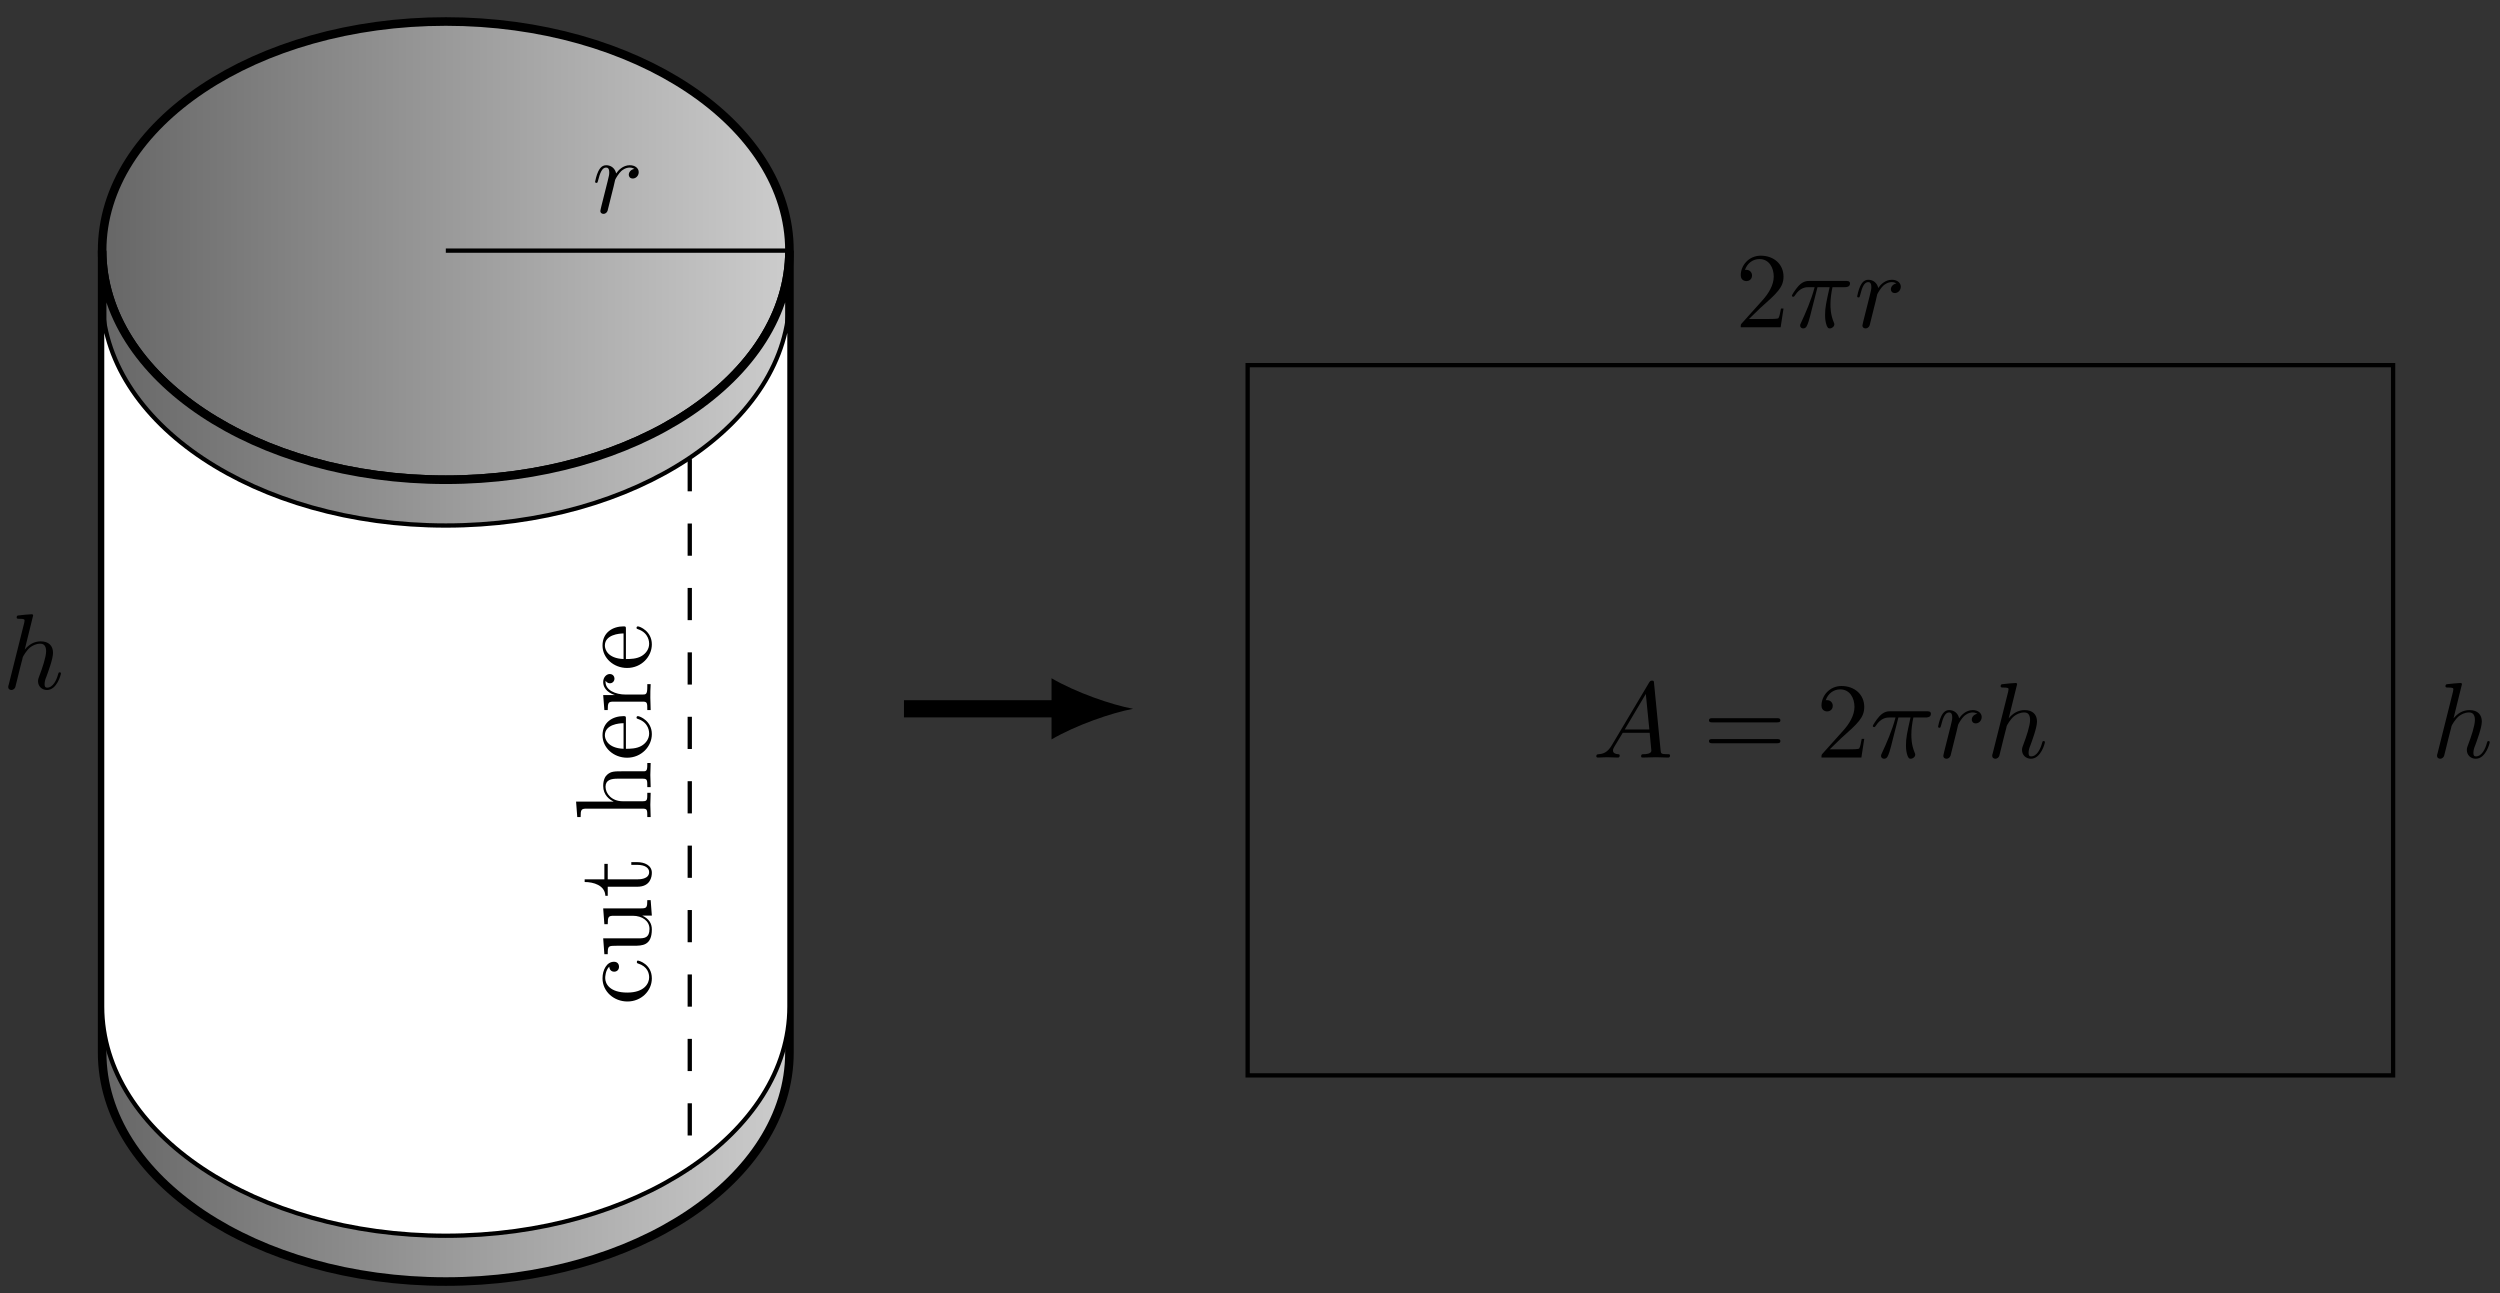 <?xml version="1.0" encoding="UTF-8"?>
<svg xmlns="http://www.w3.org/2000/svg" xmlns:xlink="http://www.w3.org/1999/xlink" width="232pt" height="120pt" viewBox="0 0 232 120" version="1.1">
<rect x="0" y="0" width="232" height="120" fill="#333333" stroke="none"/>
<defs>
<g>
<symbol overflow="visible" id="glyph0-0">
<path style="stroke:none;" d=""/>
</symbol>
<symbol overflow="visible" id="glyph0-1">
<path style="stroke:none;" d="M 2.859 -6.812 C 2.859 -6.812 2.859 -6.922 2.734 -6.922 C 2.5 -6.922 1.781 -6.844 1.516 -6.812 C 1.438 -6.812 1.328 -6.797 1.328 -6.625 C 1.328 -6.5 1.422 -6.5 1.562 -6.5 C 2.047 -6.5 2.062 -6.438 2.062 -6.328 L 2.031 -6.125 L 0.594 -0.391 C 0.547 -0.25 0.547 -0.234 0.547 -0.172 C 0.547 0.062 0.75 0.109 0.844 0.109 C 1 0.109 1.156 -0.016 1.203 -0.156 L 1.391 -0.906 L 1.609 -1.797 C 1.672 -2.031 1.734 -2.25 1.781 -2.469 C 1.797 -2.531 1.891 -2.859 1.891 -2.922 C 1.922 -3.016 2.234 -3.562 2.578 -3.844 C 2.797 -4 3.094 -4.188 3.531 -4.188 C 3.953 -4.188 4.062 -3.844 4.062 -3.484 C 4.062 -2.953 3.688 -1.859 3.453 -1.25 C 3.375 -1.031 3.312 -0.906 3.312 -0.703 C 3.312 -0.234 3.672 0.109 4.141 0.109 C 5.078 0.109 5.438 -1.344 5.438 -1.422 C 5.438 -1.531 5.359 -1.531 5.328 -1.531 C 5.219 -1.531 5.219 -1.5 5.172 -1.344 C 5.031 -0.812 4.703 -0.109 4.156 -0.109 C 3.984 -0.109 3.922 -0.203 3.922 -0.438 C 3.922 -0.688 4 -0.922 4.094 -1.141 C 4.25 -1.578 4.703 -2.766 4.703 -3.344 C 4.703 -3.984 4.312 -4.406 3.562 -4.406 C 2.938 -4.406 2.453 -4.094 2.078 -3.641 Z M 2.859 -6.812 "/>
</symbol>
<symbol overflow="visible" id="glyph0-2">
<path style="stroke:none;" d="M 0.875 -0.594 C 0.844 -0.438 0.781 -0.203 0.781 -0.156 C 0.781 0.016 0.922 0.109 1.078 0.109 C 1.203 0.109 1.375 0.031 1.453 -0.172 C 1.469 -0.203 1.797 -1.562 1.844 -1.75 C 1.922 -2.078 2.109 -2.766 2.156 -3.047 C 2.203 -3.172 2.484 -3.641 2.719 -3.859 C 2.797 -3.922 3.094 -4.188 3.516 -4.188 C 3.781 -4.188 3.922 -4.062 3.938 -4.062 C 3.641 -4.016 3.422 -3.781 3.422 -3.516 C 3.422 -3.359 3.531 -3.172 3.797 -3.172 C 4.062 -3.172 4.344 -3.406 4.344 -3.766 C 4.344 -4.109 4.031 -4.406 3.516 -4.406 C 2.875 -4.406 2.438 -3.922 2.25 -3.641 C 2.156 -4.094 1.797 -4.406 1.328 -4.406 C 0.875 -4.406 0.688 -4.016 0.594 -3.844 C 0.422 -3.5 0.297 -2.906 0.297 -2.875 C 0.297 -2.766 0.391 -2.766 0.406 -2.766 C 0.516 -2.766 0.516 -2.781 0.578 -3 C 0.75 -3.703 0.953 -4.188 1.312 -4.188 C 1.469 -4.188 1.609 -4.109 1.609 -3.734 C 1.609 -3.516 1.578 -3.406 1.453 -2.891 Z M 0.875 -0.594 "/>
</symbol>
<symbol overflow="visible" id="glyph0-3">
<path style="stroke:none;" d="M 2.641 -3.719 L 3.766 -3.719 C 3.438 -2.25 3.344 -1.812 3.344 -1.141 C 3.344 -1 3.344 -0.734 3.422 -0.391 C 3.531 0.047 3.641 0.109 3.781 0.109 C 3.984 0.109 4.203 -0.062 4.203 -0.266 C 4.203 -0.328 4.203 -0.344 4.141 -0.484 C 3.844 -1.203 3.844 -1.859 3.844 -2.141 C 3.844 -2.656 3.922 -3.203 4.031 -3.719 L 5.156 -3.719 C 5.297 -3.719 5.656 -3.719 5.656 -4.062 C 5.656 -4.297 5.438 -4.297 5.25 -4.297 L 1.906 -4.297 C 1.688 -4.297 1.312 -4.297 0.875 -3.828 C 0.531 -3.438 0.266 -2.984 0.266 -2.938 C 0.266 -2.922 0.266 -2.828 0.391 -2.828 C 0.469 -2.828 0.484 -2.875 0.547 -2.953 C 1.031 -3.719 1.609 -3.719 1.812 -3.719 L 2.375 -3.719 C 2.062 -2.516 1.531 -1.312 1.109 -0.406 C 1.031 -0.25 1.031 -0.234 1.031 -0.156 C 1.031 0.031 1.188 0.109 1.312 0.109 C 1.609 0.109 1.688 -0.172 1.812 -0.531 C 1.953 -1 1.953 -1.016 2.078 -1.516 Z M 2.641 -3.719 "/>
</symbol>
<symbol overflow="visible" id="glyph0-4">
<path style="stroke:none;" d="M 1.781 -1.141 C 1.391 -0.484 1 -0.344 0.562 -0.312 C 0.438 -0.297 0.344 -0.297 0.344 -0.109 C 0.344 -0.047 0.406 0 0.484 0 C 0.75 0 1.062 -0.031 1.328 -0.031 C 1.672 -0.031 2.016 0 2.328 0 C 2.391 0 2.516 0 2.516 -0.188 C 2.516 -0.297 2.438 -0.312 2.359 -0.312 C 2.141 -0.328 1.891 -0.406 1.891 -0.656 C 1.891 -0.781 1.953 -0.891 2.031 -1.031 L 2.797 -2.297 L 5.297 -2.297 C 5.312 -2.094 5.453 -0.734 5.453 -0.641 C 5.453 -0.344 4.938 -0.312 4.734 -0.312 C 4.594 -0.312 4.5 -0.312 4.5 -0.109 C 4.5 0 4.609 0 4.641 0 C 5.047 0 5.469 -0.031 5.875 -0.031 C 6.125 -0.031 6.766 0 7.016 0 C 7.062 0 7.188 0 7.188 -0.203 C 7.188 -0.312 7.094 -0.312 6.953 -0.312 C 6.344 -0.312 6.344 -0.375 6.312 -0.672 L 5.703 -6.891 C 5.688 -7.094 5.688 -7.141 5.516 -7.141 C 5.359 -7.141 5.312 -7.062 5.25 -6.969 Z M 2.984 -2.609 L 4.938 -5.906 L 5.266 -2.609 Z M 2.984 -2.609 "/>
</symbol>
<symbol overflow="visible" id="glyph1-0">
<path style="stroke:none;" d=""/>
</symbol>
<symbol overflow="visible" id="glyph1-1">
<path style="stroke:none;" d="M -1.188 -4.141 C -1.281 -4.141 -1.281 -4.031 -1.281 -4 C -1.281 -3.922 -1.25 -3.891 -1.188 -3.875 C -0.266 -3.594 -0.141 -2.938 -0.141 -2.578 C -0.141 -2.047 -0.562 -1.172 -2.172 -1.172 C -3.797 -1.172 -4.219 -1.984 -4.219 -2.516 C -4.219 -2.609 -4.203 -3.234 -3.844 -3.578 C -3.812 -3.172 -3.516 -3.109 -3.391 -3.109 C -3.125 -3.109 -2.938 -3.297 -2.938 -3.562 C -2.938 -3.828 -3.094 -4.031 -3.406 -4.031 C -4.078 -4.031 -4.469 -3.266 -4.469 -2.5 C -4.469 -1.25 -3.391 -0.344 -2.156 -0.344 C -0.875 -0.344 0.109 -1.328 0.109 -2.484 C 0.109 -3.812 -1.094 -4.141 -1.188 -4.141 Z M -1.188 -4.141 "/>
</symbol>
<symbol overflow="visible" id="glyph1-2">
<path style="stroke:none;" d="M 0 -5.328 L -0.312 -5.328 C -0.312 -4.641 -0.375 -4.562 -0.875 -4.562 L -4.406 -4.562 L -4.297 -3.094 L -3.984 -3.094 C -3.984 -3.781 -3.922 -3.875 -3.422 -3.875 L -1.656 -3.875 C -0.781 -3.875 -0.109 -3.391 -0.109 -2.656 C -0.109 -1.828 -0.578 -1.781 -1.094 -1.781 L -4.406 -1.781 L -4.297 -0.312 L -3.984 -0.312 C -3.984 -1.094 -3.953 -1.094 -3.078 -1.094 L -1.578 -1.094 C -0.797 -1.094 0.109 -1.094 0.109 -2.609 C 0.109 -3.172 -0.172 -3.609 -0.781 -3.891 L 0.109 -3.891 Z M 0 -5.328 "/>
</symbol>
<symbol overflow="visible" id="glyph1-3">
<path style="stroke:none;" d="M -1.234 -3.312 L -1.797 -3.312 L -1.797 -3.062 L -1.25 -3.062 C -0.516 -3.062 -0.141 -2.766 -0.141 -2.391 C -0.141 -1.719 -1.047 -1.719 -1.219 -1.719 L -3.984 -1.719 L -3.984 -3.156 L -4.297 -3.156 L -4.297 -1.719 L -6.125 -1.719 L -6.125 -1.469 C -5.312 -1.469 -4.25 -1.172 -4.203 -0.188 L -3.984 -0.188 L -3.984 -1.031 L -1.234 -1.031 C -0.016 -1.031 0.109 -1.969 0.109 -2.328 C 0.109 -3.031 -0.594 -3.312 -1.234 -3.312 Z M -1.234 -3.312 "/>
</symbol>
<symbol overflow="visible" id="glyph1-4">
<path style="stroke:none;" d="M 0 -5.328 L -0.312 -5.328 C -0.312 -4.812 -0.312 -4.562 -0.609 -4.562 L -2.516 -4.562 C -3.375 -4.562 -3.672 -4.562 -4.031 -4.25 C -4.203 -4.109 -4.406 -3.781 -4.406 -3.203 C -4.406 -2.359 -3.812 -1.922 -3.453 -1.766 L -3.453 -1.75 L -6.922 -1.75 L -6.812 -0.312 L -6.5 -0.312 C -6.5 -1.016 -6.438 -1.094 -5.938 -1.094 L -0.75 -1.094 C -0.312 -1.094 -0.312 -0.984 -0.312 -0.312 L 0 -0.312 L -0.031 -1.453 L 0 -2.562 L -0.312 -2.562 C -0.312 -1.891 -0.312 -1.781 -0.75 -1.781 L -2.594 -1.781 C -3.625 -1.781 -4.188 -2.5 -4.188 -3.125 C -4.188 -3.766 -3.656 -3.875 -3.078 -3.875 L -0.75 -3.875 C -0.312 -3.875 -0.312 -3.766 -0.312 -3.094 L 0 -3.094 L -0.031 -4.219 Z M 0 -5.328 "/>
</symbol>
<symbol overflow="visible" id="glyph1-5">
<path style="stroke:none;" d="M -1.188 -4.141 C -1.281 -4.141 -1.312 -4.062 -1.312 -4 C -1.312 -3.922 -1.25 -3.891 -1.172 -3.875 C -0.141 -3.531 -0.141 -2.625 -0.141 -2.531 C -0.141 -2.031 -0.438 -1.641 -0.812 -1.406 C -1.281 -1.109 -1.938 -1.109 -2.297 -1.109 L -2.297 -3.891 C -2.297 -4.109 -2.297 -4.141 -2.516 -4.141 C -3.5 -4.141 -4.469 -3.594 -4.469 -2.359 C -4.469 -1.203 -3.438 -0.281 -2.188 -0.281 C -0.859 -0.281 0.109 -1.328 0.109 -2.469 C 0.109 -3.688 -1 -4.141 -1.188 -4.141 Z M -2.516 -3.484 L -2.516 -1.109 C -4 -1.172 -4.25 -2.016 -4.25 -2.359 C -4.25 -3.375 -2.906 -3.484 -2.516 -3.484 Z M -2.516 -3.484 "/>
</symbol>
<symbol overflow="visible" id="glyph1-6">
<path style="stroke:none;" d="M -3.797 -3.625 C -4.109 -3.625 -4.406 -3.312 -4.406 -2.891 C -4.406 -2.156 -3.734 -1.797 -3.312 -1.672 L -4.406 -1.672 L -4.297 -0.281 L -3.984 -0.281 C -3.984 -0.984 -3.922 -1.062 -3.422 -1.062 L -0.75 -1.062 C -0.312 -1.062 -0.312 -0.953 -0.312 -0.281 L 0 -0.281 L -0.031 -1.422 C -0.031 -1.812 -0.031 -2.281 0 -2.688 L -0.312 -2.688 L -0.312 -2.469 C -0.312 -1.734 -0.422 -1.719 -0.781 -1.719 L -2.312 -1.719 C -3.297 -1.719 -4.188 -2.141 -4.188 -2.891 C -4.188 -2.953 -4.188 -2.984 -4.172 -3 C -4.172 -2.969 -4.047 -2.766 -3.781 -2.766 C -3.516 -2.766 -3.359 -2.984 -3.359 -3.203 C -3.359 -3.375 -3.484 -3.625 -3.797 -3.625 Z M -3.797 -3.625 "/>
</symbol>
<symbol overflow="visible" id="glyph2-0">
<path style="stroke:none;" d=""/>
</symbol>
<symbol overflow="visible" id="glyph2-1">
<path style="stroke:none;" d="M 1.266 -0.766 L 2.328 -1.797 C 3.875 -3.172 4.469 -3.703 4.469 -4.703 C 4.469 -5.844 3.578 -6.641 2.359 -6.641 C 1.234 -6.641 0.5 -5.719 0.5 -4.828 C 0.5 -4.281 1 -4.281 1.031 -4.281 C 1.203 -4.281 1.547 -4.391 1.547 -4.812 C 1.547 -5.062 1.359 -5.328 1.016 -5.328 C 0.938 -5.328 0.922 -5.328 0.891 -5.312 C 1.109 -5.969 1.656 -6.328 2.234 -6.328 C 3.141 -6.328 3.562 -5.516 3.562 -4.703 C 3.562 -3.906 3.078 -3.125 2.516 -2.5 L 0.609 -0.375 C 0.5 -0.266 0.5 -0.234 0.5 0 L 4.203 0 L 4.469 -1.734 L 4.234 -1.734 C 4.172 -1.438 4.109 -1 4 -0.844 C 3.938 -0.766 3.281 -0.766 3.062 -0.766 Z M 1.266 -0.766 "/>
</symbol>
<symbol overflow="visible" id="glyph2-2">
<path style="stroke:none;" d="M 6.844 -3.266 C 7 -3.266 7.188 -3.266 7.188 -3.453 C 7.188 -3.656 7 -3.656 6.859 -3.656 L 0.891 -3.656 C 0.75 -3.656 0.562 -3.656 0.562 -3.453 C 0.562 -3.266 0.75 -3.266 0.891 -3.266 Z M 6.859 -1.328 C 7 -1.328 7.188 -1.328 7.188 -1.531 C 7.188 -1.719 7 -1.719 6.844 -1.719 L 0.891 -1.719 C 0.75 -1.719 0.562 -1.719 0.562 -1.531 C 0.562 -1.328 0.75 -1.328 0.891 -1.328 Z M 6.859 -1.328 "/>
</symbol>
</g>
<clipPath id="clip1">
  <path d="M 9 1 L 74 1 L 74 45 L 9 45 Z M 9 1 "/>
</clipPath>
<clipPath id="clip2">
  <path d="M 73.262 23.258 C 73.262 11.516 58.984 1.996 41.371 1.996 C 23.754 1.996 9.477 11.516 9.477 23.258 C 9.477 35 23.754 44.52 41.371 44.52 C 58.984 44.52 73.262 35 73.262 23.258 Z M 73.262 23.258 "/>
</clipPath>
<linearGradient id="linear0" gradientUnits="userSpaceOnUse" x1="0" y1="25.003" x2="0" y2="74.997" gradientTransform="matrix(0,-0.851,-1.276,0,105.161,65.784)">
<stop offset="0" style="stop-color:rgb(79.997%,79.997%,79.997%);stop-opacity:1;"/>
<stop offset="0.008" style="stop-color:rgb(79.84%,79.84%,79.84%);stop-opacity:1;"/>
<stop offset="0.016" style="stop-color:rgb(79.527%,79.527%,79.527%);stop-opacity:1;"/>
<stop offset="0.023" style="stop-color:rgb(79.216%,79.216%,79.216%);stop-opacity:1;"/>
<stop offset="0.031" style="stop-color:rgb(78.903%,78.903%,78.903%);stop-opacity:1;"/>
<stop offset="0.039" style="stop-color:rgb(78.59%,78.59%,78.59%);stop-opacity:1;"/>
<stop offset="0.047" style="stop-color:rgb(78.278%,78.278%,78.278%);stop-opacity:1;"/>
<stop offset="0.055" style="stop-color:rgb(77.965%,77.965%,77.965%);stop-opacity:1;"/>
<stop offset="0.062" style="stop-color:rgb(77.654%,77.654%,77.654%);stop-opacity:1;"/>
<stop offset="0.07" style="stop-color:rgb(77.341%,77.341%,77.341%);stop-opacity:1;"/>
<stop offset="0.078" style="stop-color:rgb(77.028%,77.028%,77.028%);stop-opacity:1;"/>
<stop offset="0.086" style="stop-color:rgb(76.715%,76.715%,76.715%);stop-opacity:1;"/>
<stop offset="0.094" style="stop-color:rgb(76.402%,76.402%,76.402%);stop-opacity:1;"/>
<stop offset="0.102" style="stop-color:rgb(76.091%,76.091%,76.091%);stop-opacity:1;"/>
<stop offset="0.109" style="stop-color:rgb(75.778%,75.778%,75.778%);stop-opacity:1;"/>
<stop offset="0.117" style="stop-color:rgb(75.465%,75.465%,75.465%);stop-opacity:1;"/>
<stop offset="0.125" style="stop-color:rgb(75.153%,75.153%,75.153%);stop-opacity:1;"/>
<stop offset="0.133" style="stop-color:rgb(74.841%,74.841%,74.841%);stop-opacity:1;"/>
<stop offset="0.141" style="stop-color:rgb(74.529%,74.529%,74.529%);stop-opacity:1;"/>
<stop offset="0.148" style="stop-color:rgb(74.216%,74.216%,74.216%);stop-opacity:1;"/>
<stop offset="0.156" style="stop-color:rgb(73.903%,73.903%,73.903%);stop-opacity:1;"/>
<stop offset="0.164" style="stop-color:rgb(73.59%,73.59%,73.59%);stop-opacity:1;"/>
<stop offset="0.172" style="stop-color:rgb(73.279%,73.279%,73.279%);stop-opacity:1;"/>
<stop offset="0.18" style="stop-color:rgb(72.966%,72.966%,72.966%);stop-opacity:1;"/>
<stop offset="0.188" style="stop-color:rgb(72.653%,72.653%,72.653%);stop-opacity:1;"/>
<stop offset="0.195" style="stop-color:rgb(72.34%,72.34%,72.34%);stop-opacity:1;"/>
<stop offset="0.203" style="stop-color:rgb(72.029%,72.029%,72.029%);stop-opacity:1;"/>
<stop offset="0.211" style="stop-color:rgb(71.716%,71.716%,71.716%);stop-opacity:1;"/>
<stop offset="0.219" style="stop-color:rgb(71.404%,71.404%,71.404%);stop-opacity:1;"/>
<stop offset="0.227" style="stop-color:rgb(71.091%,71.091%,71.091%);stop-opacity:1;"/>
<stop offset="0.234" style="stop-color:rgb(70.778%,70.778%,70.778%);stop-opacity:1;"/>
<stop offset="0.242" style="stop-color:rgb(70.467%,70.467%,70.467%);stop-opacity:1;"/>
<stop offset="0.25" style="stop-color:rgb(70.154%,70.154%,70.154%);stop-opacity:1;"/>
<stop offset="0.258" style="stop-color:rgb(69.841%,69.841%,69.841%);stop-opacity:1;"/>
<stop offset="0.266" style="stop-color:rgb(69.528%,69.528%,69.528%);stop-opacity:1;"/>
<stop offset="0.273" style="stop-color:rgb(69.215%,69.215%,69.215%);stop-opacity:1;"/>
<stop offset="0.281" style="stop-color:rgb(68.904%,68.904%,68.904%);stop-opacity:1;"/>
<stop offset="0.289" style="stop-color:rgb(68.591%,68.591%,68.591%);stop-opacity:1;"/>
<stop offset="0.297" style="stop-color:rgb(68.279%,68.279%,68.279%);stop-opacity:1;"/>
<stop offset="0.305" style="stop-color:rgb(67.966%,67.966%,67.966%);stop-opacity:1;"/>
<stop offset="0.312" style="stop-color:rgb(67.654%,67.654%,67.654%);stop-opacity:1;"/>
<stop offset="0.32" style="stop-color:rgb(67.342%,67.342%,67.342%);stop-opacity:1;"/>
<stop offset="0.328" style="stop-color:rgb(67.029%,67.029%,67.029%);stop-opacity:1;"/>
<stop offset="0.336" style="stop-color:rgb(66.716%,66.716%,66.716%);stop-opacity:1;"/>
<stop offset="0.344" style="stop-color:rgb(66.403%,66.403%,66.403%);stop-opacity:1;"/>
<stop offset="0.352" style="stop-color:rgb(66.092%,66.092%,66.092%);stop-opacity:1;"/>
<stop offset="0.359" style="stop-color:rgb(65.779%,65.779%,65.779%);stop-opacity:1;"/>
<stop offset="0.367" style="stop-color:rgb(65.466%,65.466%,65.466%);stop-opacity:1;"/>
<stop offset="0.375" style="stop-color:rgb(65.154%,65.154%,65.154%);stop-opacity:1;"/>
<stop offset="0.383" style="stop-color:rgb(64.842%,64.842%,64.842%);stop-opacity:1;"/>
<stop offset="0.391" style="stop-color:rgb(64.529%,64.529%,64.529%);stop-opacity:1;"/>
<stop offset="0.398" style="stop-color:rgb(64.217%,64.217%,64.217%);stop-opacity:1;"/>
<stop offset="0.406" style="stop-color:rgb(63.904%,63.904%,63.904%);stop-opacity:1;"/>
<stop offset="0.414" style="stop-color:rgb(63.591%,63.591%,63.591%);stop-opacity:1;"/>
<stop offset="0.422" style="stop-color:rgb(63.28%,63.28%,63.28%);stop-opacity:1;"/>
<stop offset="0.43" style="stop-color:rgb(62.967%,62.967%,62.967%);stop-opacity:1;"/>
<stop offset="0.438" style="stop-color:rgb(62.654%,62.654%,62.654%);stop-opacity:1;"/>
<stop offset="0.445" style="stop-color:rgb(62.341%,62.341%,62.341%);stop-opacity:1;"/>
<stop offset="0.453" style="stop-color:rgb(62.029%,62.029%,62.029%);stop-opacity:1;"/>
<stop offset="0.461" style="stop-color:rgb(61.717%,61.717%,61.717%);stop-opacity:1;"/>
<stop offset="0.469" style="stop-color:rgb(61.404%,61.404%,61.404%);stop-opacity:1;"/>
<stop offset="0.477" style="stop-color:rgb(61.092%,61.092%,61.092%);stop-opacity:1;"/>
<stop offset="0.484" style="stop-color:rgb(60.779%,60.779%,60.779%);stop-opacity:1;"/>
<stop offset="0.492" style="stop-color:rgb(60.468%,60.468%,60.468%);stop-opacity:1;"/>
<stop offset="0.5" style="stop-color:rgb(60.155%,60.155%,60.155%);stop-opacity:1;"/>
<stop offset="0.508" style="stop-color:rgb(59.842%,59.842%,59.842%);stop-opacity:1;"/>
<stop offset="0.516" style="stop-color:rgb(59.529%,59.529%,59.529%);stop-opacity:1;"/>
<stop offset="0.523" style="stop-color:rgb(59.216%,59.216%,59.216%);stop-opacity:1;"/>
<stop offset="0.531" style="stop-color:rgb(58.905%,58.905%,58.905%);stop-opacity:1;"/>
<stop offset="0.539" style="stop-color:rgb(58.592%,58.592%,58.592%);stop-opacity:1;"/>
<stop offset="0.547" style="stop-color:rgb(58.279%,58.279%,58.279%);stop-opacity:1;"/>
<stop offset="0.555" style="stop-color:rgb(57.967%,57.967%,57.967%);stop-opacity:1;"/>
<stop offset="0.562" style="stop-color:rgb(57.655%,57.655%,57.655%);stop-opacity:1;"/>
<stop offset="0.57" style="stop-color:rgb(57.343%,57.343%,57.343%);stop-opacity:1;"/>
<stop offset="0.578" style="stop-color:rgb(57.03%,57.03%,57.03%);stop-opacity:1;"/>
<stop offset="0.586" style="stop-color:rgb(56.717%,56.717%,56.717%);stop-opacity:1;"/>
<stop offset="0.594" style="stop-color:rgb(56.406%,56.406%,56.406%);stop-opacity:1;"/>
<stop offset="0.602" style="stop-color:rgb(56.093%,56.093%,56.093%);stop-opacity:1;"/>
<stop offset="0.609" style="stop-color:rgb(55.78%,55.78%,55.78%);stop-opacity:1;"/>
<stop offset="0.617" style="stop-color:rgb(55.467%,55.467%,55.467%);stop-opacity:1;"/>
<stop offset="0.625" style="stop-color:rgb(55.156%,55.156%,55.156%);stop-opacity:1;"/>
<stop offset="0.633" style="stop-color:rgb(54.843%,54.843%,54.843%);stop-opacity:1;"/>
<stop offset="0.641" style="stop-color:rgb(54.53%,54.53%,54.53%);stop-opacity:1;"/>
<stop offset="0.648" style="stop-color:rgb(54.218%,54.218%,54.218%);stop-opacity:1;"/>
<stop offset="0.656" style="stop-color:rgb(53.906%,53.906%,53.906%);stop-opacity:1;"/>
<stop offset="0.664" style="stop-color:rgb(53.593%,53.593%,53.593%);stop-opacity:1;"/>
<stop offset="0.672" style="stop-color:rgb(53.281%,53.281%,53.281%);stop-opacity:1;"/>
<stop offset="0.68" style="stop-color:rgb(52.968%,52.968%,52.968%);stop-opacity:1;"/>
<stop offset="0.688" style="stop-color:rgb(52.655%,52.655%,52.655%);stop-opacity:1;"/>
<stop offset="0.695" style="stop-color:rgb(52.344%,52.344%,52.344%);stop-opacity:1;"/>
<stop offset="0.703" style="stop-color:rgb(52.031%,52.031%,52.031%);stop-opacity:1;"/>
<stop offset="0.711" style="stop-color:rgb(51.718%,51.718%,51.718%);stop-opacity:1;"/>
<stop offset="0.719" style="stop-color:rgb(51.405%,51.405%,51.405%);stop-opacity:1;"/>
<stop offset="0.727" style="stop-color:rgb(51.094%,51.094%,51.094%);stop-opacity:1;"/>
<stop offset="0.734" style="stop-color:rgb(50.781%,50.781%,50.781%);stop-opacity:1;"/>
<stop offset="0.742" style="stop-color:rgb(50.468%,50.468%,50.468%);stop-opacity:1;"/>
<stop offset="0.75" style="stop-color:rgb(50.156%,50.156%,50.156%);stop-opacity:1;"/>
<stop offset="0.758" style="stop-color:rgb(49.844%,49.844%,49.844%);stop-opacity:1;"/>
<stop offset="0.766" style="stop-color:rgb(49.532%,49.532%,49.532%);stop-opacity:1;"/>
<stop offset="0.773" style="stop-color:rgb(49.219%,49.219%,49.219%);stop-opacity:1;"/>
<stop offset="0.781" style="stop-color:rgb(48.906%,48.906%,48.906%);stop-opacity:1;"/>
<stop offset="0.789" style="stop-color:rgb(48.595%,48.595%,48.595%);stop-opacity:1;"/>
<stop offset="0.797" style="stop-color:rgb(48.282%,48.282%,48.282%);stop-opacity:1;"/>
<stop offset="0.805" style="stop-color:rgb(47.969%,47.969%,47.969%);stop-opacity:1;"/>
<stop offset="0.812" style="stop-color:rgb(47.656%,47.656%,47.656%);stop-opacity:1;"/>
<stop offset="0.82" style="stop-color:rgb(47.345%,47.345%,47.345%);stop-opacity:1;"/>
<stop offset="0.828" style="stop-color:rgb(47.032%,47.032%,47.032%);stop-opacity:1;"/>
<stop offset="0.836" style="stop-color:rgb(46.719%,46.719%,46.719%);stop-opacity:1;"/>
<stop offset="0.844" style="stop-color:rgb(46.407%,46.407%,46.407%);stop-opacity:1;"/>
<stop offset="0.852" style="stop-color:rgb(46.094%,46.094%,46.094%);stop-opacity:1;"/>
<stop offset="0.859" style="stop-color:rgb(45.782%,45.782%,45.782%);stop-opacity:1;"/>
<stop offset="0.867" style="stop-color:rgb(45.47%,45.47%,45.47%);stop-opacity:1;"/>
<stop offset="0.875" style="stop-color:rgb(45.157%,45.157%,45.157%);stop-opacity:1;"/>
<stop offset="0.883" style="stop-color:rgb(44.844%,44.844%,44.844%);stop-opacity:1;"/>
<stop offset="0.891" style="stop-color:rgb(44.533%,44.533%,44.533%);stop-opacity:1;"/>
<stop offset="0.898" style="stop-color:rgb(44.22%,44.22%,44.22%);stop-opacity:1;"/>
<stop offset="0.906" style="stop-color:rgb(43.907%,43.907%,43.907%);stop-opacity:1;"/>
<stop offset="0.914" style="stop-color:rgb(43.594%,43.594%,43.594%);stop-opacity:1;"/>
<stop offset="0.922" style="stop-color:rgb(43.283%,43.283%,43.283%);stop-opacity:1;"/>
<stop offset="0.93" style="stop-color:rgb(42.97%,42.97%,42.97%);stop-opacity:1;"/>
<stop offset="0.938" style="stop-color:rgb(42.657%,42.657%,42.657%);stop-opacity:1;"/>
<stop offset="0.945" style="stop-color:rgb(42.345%,42.345%,42.345%);stop-opacity:1;"/>
<stop offset="0.953" style="stop-color:rgb(42.033%,42.033%,42.033%);stop-opacity:1;"/>
<stop offset="0.961" style="stop-color:rgb(41.721%,41.721%,41.721%);stop-opacity:1;"/>
<stop offset="0.969" style="stop-color:rgb(41.408%,41.408%,41.408%);stop-opacity:1;"/>
<stop offset="0.977" style="stop-color:rgb(41.095%,41.095%,41.095%);stop-opacity:1;"/>
<stop offset="0.984" style="stop-color:rgb(40.784%,40.784%,40.784%);stop-opacity:1;"/>
<stop offset="0.992" style="stop-color:rgb(40.471%,40.471%,40.471%);stop-opacity:1;"/>
<stop offset="1" style="stop-color:rgb(40.158%,40.158%,40.158%);stop-opacity:1;"/>
</linearGradient>
<clipPath id="clip3">
  <path d="M 9 23 L 74 23 L 74 119 L 9 119 Z M 9 23 "/>
</clipPath>
<clipPath id="clip4">
  <path d="M 9.477 23.258 L 9.477 97.672 C 9.477 109.41 23.754 118.93 41.371 118.93 C 58.984 118.93 73.262 109.41 73.262 97.672 L 73.262 23.258 C 73.262 35 58.984 44.52 41.371 44.52 C 23.754 44.52 9.477 35 9.477 23.258 "/>
</clipPath>
<linearGradient id="linear1" gradientUnits="userSpaceOnUse" x1="0" y1="25.003" x2="0" y2="74.997" gradientTransform="matrix(0,-1.914,-1.276,0,105.161,166.778)">
<stop offset="0" style="stop-color:rgb(79.997%,79.997%,79.997%);stop-opacity:1;"/>
<stop offset="0.008" style="stop-color:rgb(79.84%,79.84%,79.84%);stop-opacity:1;"/>
<stop offset="0.016" style="stop-color:rgb(79.527%,79.527%,79.527%);stop-opacity:1;"/>
<stop offset="0.023" style="stop-color:rgb(79.216%,79.216%,79.216%);stop-opacity:1;"/>
<stop offset="0.031" style="stop-color:rgb(78.903%,78.903%,78.903%);stop-opacity:1;"/>
<stop offset="0.039" style="stop-color:rgb(78.59%,78.59%,78.59%);stop-opacity:1;"/>
<stop offset="0.047" style="stop-color:rgb(78.278%,78.278%,78.278%);stop-opacity:1;"/>
<stop offset="0.055" style="stop-color:rgb(77.965%,77.965%,77.965%);stop-opacity:1;"/>
<stop offset="0.062" style="stop-color:rgb(77.654%,77.654%,77.654%);stop-opacity:1;"/>
<stop offset="0.07" style="stop-color:rgb(77.341%,77.341%,77.341%);stop-opacity:1;"/>
<stop offset="0.078" style="stop-color:rgb(77.028%,77.028%,77.028%);stop-opacity:1;"/>
<stop offset="0.086" style="stop-color:rgb(76.715%,76.715%,76.715%);stop-opacity:1;"/>
<stop offset="0.094" style="stop-color:rgb(76.402%,76.402%,76.402%);stop-opacity:1;"/>
<stop offset="0.102" style="stop-color:rgb(76.091%,76.091%,76.091%);stop-opacity:1;"/>
<stop offset="0.109" style="stop-color:rgb(75.778%,75.778%,75.778%);stop-opacity:1;"/>
<stop offset="0.117" style="stop-color:rgb(75.465%,75.465%,75.465%);stop-opacity:1;"/>
<stop offset="0.125" style="stop-color:rgb(75.153%,75.153%,75.153%);stop-opacity:1;"/>
<stop offset="0.133" style="stop-color:rgb(74.841%,74.841%,74.841%);stop-opacity:1;"/>
<stop offset="0.141" style="stop-color:rgb(74.529%,74.529%,74.529%);stop-opacity:1;"/>
<stop offset="0.148" style="stop-color:rgb(74.216%,74.216%,74.216%);stop-opacity:1;"/>
<stop offset="0.156" style="stop-color:rgb(73.903%,73.903%,73.903%);stop-opacity:1;"/>
<stop offset="0.164" style="stop-color:rgb(73.59%,73.59%,73.59%);stop-opacity:1;"/>
<stop offset="0.172" style="stop-color:rgb(73.279%,73.279%,73.279%);stop-opacity:1;"/>
<stop offset="0.18" style="stop-color:rgb(72.966%,72.966%,72.966%);stop-opacity:1;"/>
<stop offset="0.188" style="stop-color:rgb(72.653%,72.653%,72.653%);stop-opacity:1;"/>
<stop offset="0.195" style="stop-color:rgb(72.34%,72.34%,72.34%);stop-opacity:1;"/>
<stop offset="0.203" style="stop-color:rgb(72.029%,72.029%,72.029%);stop-opacity:1;"/>
<stop offset="0.211" style="stop-color:rgb(71.716%,71.716%,71.716%);stop-opacity:1;"/>
<stop offset="0.219" style="stop-color:rgb(71.404%,71.404%,71.404%);stop-opacity:1;"/>
<stop offset="0.227" style="stop-color:rgb(71.091%,71.091%,71.091%);stop-opacity:1;"/>
<stop offset="0.234" style="stop-color:rgb(70.778%,70.778%,70.778%);stop-opacity:1;"/>
<stop offset="0.242" style="stop-color:rgb(70.467%,70.467%,70.467%);stop-opacity:1;"/>
<stop offset="0.25" style="stop-color:rgb(70.154%,70.154%,70.154%);stop-opacity:1;"/>
<stop offset="0.258" style="stop-color:rgb(69.841%,69.841%,69.841%);stop-opacity:1;"/>
<stop offset="0.266" style="stop-color:rgb(69.528%,69.528%,69.528%);stop-opacity:1;"/>
<stop offset="0.273" style="stop-color:rgb(69.215%,69.215%,69.215%);stop-opacity:1;"/>
<stop offset="0.281" style="stop-color:rgb(68.904%,68.904%,68.904%);stop-opacity:1;"/>
<stop offset="0.289" style="stop-color:rgb(68.591%,68.591%,68.591%);stop-opacity:1;"/>
<stop offset="0.297" style="stop-color:rgb(68.279%,68.279%,68.279%);stop-opacity:1;"/>
<stop offset="0.305" style="stop-color:rgb(67.966%,67.966%,67.966%);stop-opacity:1;"/>
<stop offset="0.312" style="stop-color:rgb(67.654%,67.654%,67.654%);stop-opacity:1;"/>
<stop offset="0.32" style="stop-color:rgb(67.342%,67.342%,67.342%);stop-opacity:1;"/>
<stop offset="0.328" style="stop-color:rgb(67.029%,67.029%,67.029%);stop-opacity:1;"/>
<stop offset="0.336" style="stop-color:rgb(66.716%,66.716%,66.716%);stop-opacity:1;"/>
<stop offset="0.344" style="stop-color:rgb(66.403%,66.403%,66.403%);stop-opacity:1;"/>
<stop offset="0.352" style="stop-color:rgb(66.092%,66.092%,66.092%);stop-opacity:1;"/>
<stop offset="0.359" style="stop-color:rgb(65.779%,65.779%,65.779%);stop-opacity:1;"/>
<stop offset="0.367" style="stop-color:rgb(65.466%,65.466%,65.466%);stop-opacity:1;"/>
<stop offset="0.375" style="stop-color:rgb(65.154%,65.154%,65.154%);stop-opacity:1;"/>
<stop offset="0.383" style="stop-color:rgb(64.842%,64.842%,64.842%);stop-opacity:1;"/>
<stop offset="0.391" style="stop-color:rgb(64.529%,64.529%,64.529%);stop-opacity:1;"/>
<stop offset="0.398" style="stop-color:rgb(64.217%,64.217%,64.217%);stop-opacity:1;"/>
<stop offset="0.406" style="stop-color:rgb(63.904%,63.904%,63.904%);stop-opacity:1;"/>
<stop offset="0.414" style="stop-color:rgb(63.591%,63.591%,63.591%);stop-opacity:1;"/>
<stop offset="0.422" style="stop-color:rgb(63.28%,63.28%,63.28%);stop-opacity:1;"/>
<stop offset="0.43" style="stop-color:rgb(62.967%,62.967%,62.967%);stop-opacity:1;"/>
<stop offset="0.438" style="stop-color:rgb(62.654%,62.654%,62.654%);stop-opacity:1;"/>
<stop offset="0.445" style="stop-color:rgb(62.341%,62.341%,62.341%);stop-opacity:1;"/>
<stop offset="0.453" style="stop-color:rgb(62.029%,62.029%,62.029%);stop-opacity:1;"/>
<stop offset="0.461" style="stop-color:rgb(61.717%,61.717%,61.717%);stop-opacity:1;"/>
<stop offset="0.469" style="stop-color:rgb(61.404%,61.404%,61.404%);stop-opacity:1;"/>
<stop offset="0.477" style="stop-color:rgb(61.092%,61.092%,61.092%);stop-opacity:1;"/>
<stop offset="0.484" style="stop-color:rgb(60.779%,60.779%,60.779%);stop-opacity:1;"/>
<stop offset="0.492" style="stop-color:rgb(60.468%,60.468%,60.468%);stop-opacity:1;"/>
<stop offset="0.5" style="stop-color:rgb(60.155%,60.155%,60.155%);stop-opacity:1;"/>
<stop offset="0.508" style="stop-color:rgb(59.842%,59.842%,59.842%);stop-opacity:1;"/>
<stop offset="0.516" style="stop-color:rgb(59.529%,59.529%,59.529%);stop-opacity:1;"/>
<stop offset="0.523" style="stop-color:rgb(59.216%,59.216%,59.216%);stop-opacity:1;"/>
<stop offset="0.531" style="stop-color:rgb(58.905%,58.905%,58.905%);stop-opacity:1;"/>
<stop offset="0.539" style="stop-color:rgb(58.592%,58.592%,58.592%);stop-opacity:1;"/>
<stop offset="0.547" style="stop-color:rgb(58.279%,58.279%,58.279%);stop-opacity:1;"/>
<stop offset="0.555" style="stop-color:rgb(57.967%,57.967%,57.967%);stop-opacity:1;"/>
<stop offset="0.562" style="stop-color:rgb(57.655%,57.655%,57.655%);stop-opacity:1;"/>
<stop offset="0.57" style="stop-color:rgb(57.343%,57.343%,57.343%);stop-opacity:1;"/>
<stop offset="0.578" style="stop-color:rgb(57.03%,57.03%,57.03%);stop-opacity:1;"/>
<stop offset="0.586" style="stop-color:rgb(56.717%,56.717%,56.717%);stop-opacity:1;"/>
<stop offset="0.594" style="stop-color:rgb(56.406%,56.406%,56.406%);stop-opacity:1;"/>
<stop offset="0.602" style="stop-color:rgb(56.093%,56.093%,56.093%);stop-opacity:1;"/>
<stop offset="0.609" style="stop-color:rgb(55.78%,55.78%,55.78%);stop-opacity:1;"/>
<stop offset="0.617" style="stop-color:rgb(55.467%,55.467%,55.467%);stop-opacity:1;"/>
<stop offset="0.625" style="stop-color:rgb(55.156%,55.156%,55.156%);stop-opacity:1;"/>
<stop offset="0.633" style="stop-color:rgb(54.843%,54.843%,54.843%);stop-opacity:1;"/>
<stop offset="0.641" style="stop-color:rgb(54.53%,54.53%,54.53%);stop-opacity:1;"/>
<stop offset="0.648" style="stop-color:rgb(54.218%,54.218%,54.218%);stop-opacity:1;"/>
<stop offset="0.656" style="stop-color:rgb(53.906%,53.906%,53.906%);stop-opacity:1;"/>
<stop offset="0.664" style="stop-color:rgb(53.593%,53.593%,53.593%);stop-opacity:1;"/>
<stop offset="0.672" style="stop-color:rgb(53.281%,53.281%,53.281%);stop-opacity:1;"/>
<stop offset="0.68" style="stop-color:rgb(52.968%,52.968%,52.968%);stop-opacity:1;"/>
<stop offset="0.688" style="stop-color:rgb(52.655%,52.655%,52.655%);stop-opacity:1;"/>
<stop offset="0.695" style="stop-color:rgb(52.344%,52.344%,52.344%);stop-opacity:1;"/>
<stop offset="0.703" style="stop-color:rgb(52.031%,52.031%,52.031%);stop-opacity:1;"/>
<stop offset="0.711" style="stop-color:rgb(51.718%,51.718%,51.718%);stop-opacity:1;"/>
<stop offset="0.719" style="stop-color:rgb(51.405%,51.405%,51.405%);stop-opacity:1;"/>
<stop offset="0.727" style="stop-color:rgb(51.094%,51.094%,51.094%);stop-opacity:1;"/>
<stop offset="0.734" style="stop-color:rgb(50.781%,50.781%,50.781%);stop-opacity:1;"/>
<stop offset="0.742" style="stop-color:rgb(50.468%,50.468%,50.468%);stop-opacity:1;"/>
<stop offset="0.75" style="stop-color:rgb(50.156%,50.156%,50.156%);stop-opacity:1;"/>
<stop offset="0.758" style="stop-color:rgb(49.844%,49.844%,49.844%);stop-opacity:1;"/>
<stop offset="0.766" style="stop-color:rgb(49.532%,49.532%,49.532%);stop-opacity:1;"/>
<stop offset="0.773" style="stop-color:rgb(49.219%,49.219%,49.219%);stop-opacity:1;"/>
<stop offset="0.781" style="stop-color:rgb(48.906%,48.906%,48.906%);stop-opacity:1;"/>
<stop offset="0.789" style="stop-color:rgb(48.595%,48.595%,48.595%);stop-opacity:1;"/>
<stop offset="0.797" style="stop-color:rgb(48.282%,48.282%,48.282%);stop-opacity:1;"/>
<stop offset="0.805" style="stop-color:rgb(47.969%,47.969%,47.969%);stop-opacity:1;"/>
<stop offset="0.812" style="stop-color:rgb(47.656%,47.656%,47.656%);stop-opacity:1;"/>
<stop offset="0.82" style="stop-color:rgb(47.345%,47.345%,47.345%);stop-opacity:1;"/>
<stop offset="0.828" style="stop-color:rgb(47.032%,47.032%,47.032%);stop-opacity:1;"/>
<stop offset="0.836" style="stop-color:rgb(46.719%,46.719%,46.719%);stop-opacity:1;"/>
<stop offset="0.844" style="stop-color:rgb(46.407%,46.407%,46.407%);stop-opacity:1;"/>
<stop offset="0.852" style="stop-color:rgb(46.094%,46.094%,46.094%);stop-opacity:1;"/>
<stop offset="0.859" style="stop-color:rgb(45.782%,45.782%,45.782%);stop-opacity:1;"/>
<stop offset="0.867" style="stop-color:rgb(45.47%,45.47%,45.47%);stop-opacity:1;"/>
<stop offset="0.875" style="stop-color:rgb(45.157%,45.157%,45.157%);stop-opacity:1;"/>
<stop offset="0.883" style="stop-color:rgb(44.844%,44.844%,44.844%);stop-opacity:1;"/>
<stop offset="0.891" style="stop-color:rgb(44.533%,44.533%,44.533%);stop-opacity:1;"/>
<stop offset="0.898" style="stop-color:rgb(44.22%,44.22%,44.22%);stop-opacity:1;"/>
<stop offset="0.906" style="stop-color:rgb(43.907%,43.907%,43.907%);stop-opacity:1;"/>
<stop offset="0.914" style="stop-color:rgb(43.594%,43.594%,43.594%);stop-opacity:1;"/>
<stop offset="0.922" style="stop-color:rgb(43.283%,43.283%,43.283%);stop-opacity:1;"/>
<stop offset="0.93" style="stop-color:rgb(42.97%,42.97%,42.97%);stop-opacity:1;"/>
<stop offset="0.938" style="stop-color:rgb(42.657%,42.657%,42.657%);stop-opacity:1;"/>
<stop offset="0.945" style="stop-color:rgb(42.345%,42.345%,42.345%);stop-opacity:1;"/>
<stop offset="0.953" style="stop-color:rgb(42.033%,42.033%,42.033%);stop-opacity:1;"/>
<stop offset="0.961" style="stop-color:rgb(41.721%,41.721%,41.721%);stop-opacity:1;"/>
<stop offset="0.969" style="stop-color:rgb(41.408%,41.408%,41.408%);stop-opacity:1;"/>
<stop offset="0.977" style="stop-color:rgb(41.095%,41.095%,41.095%);stop-opacity:1;"/>
<stop offset="0.984" style="stop-color:rgb(40.784%,40.784%,40.784%);stop-opacity:1;"/>
<stop offset="0.992" style="stop-color:rgb(40.471%,40.471%,40.471%);stop-opacity:1;"/>
<stop offset="1" style="stop-color:rgb(40.158%,40.158%,40.158%);stop-opacity:1;"/>
</linearGradient>
</defs>
<g id="surface1">
<g clip-path="url(#clip1)" clip-rule="nonzero">
<g clip-path="url(#clip2)" clip-rule="nonzero">
<path style=" stroke:none;fill-rule:nonzero;fill:url(#linear0);" d="M 73.262 44.52 L 9.477 44.52 L 9.477 1.996 L 73.262 1.996 Z M 73.262 44.52 "/>
</g>
</g>
<path style="fill:none;stroke-width:0.797;stroke-linecap:butt;stroke-linejoin:miter;stroke:rgb(0%,0%,0%);stroke-opacity:1;stroke-miterlimit:10;" d="M 31.891 0 C 31.891 11.742 17.614 21.262 0.002 21.262 C -17.615 21.262 -31.891 11.742 -31.891 0 C -31.891 -11.742 -17.615 -21.261 0.002 -21.261 C 17.614 -21.261 31.891 -11.742 31.891 0 Z M 31.891 0 " transform="matrix(1,0,0,-1,41.369,23.258)"/>
<g clip-path="url(#clip3)" clip-rule="nonzero">
<g clip-path="url(#clip4)" clip-rule="nonzero">
<path style=" stroke:none;fill-rule:nonzero;fill:url(#linear1);" d="M 73.262 118.93 L 9.477 118.93 L 9.477 23.258 L 73.262 23.258 Z M 73.262 118.93 "/>
</g>
</g>
<path style="fill:none;stroke-width:0.797;stroke-linecap:butt;stroke-linejoin:miter;stroke:rgb(0%,0%,0%);stroke-opacity:1;stroke-miterlimit:10;" d="M -31.891 0 L -31.891 -74.412 C -31.891 -86.15 -17.615 -95.67 0.002 -95.67 C 17.614 -95.67 31.891 -86.15 31.891 -74.412 L 31.891 0 C 31.891 -11.742 17.614 -21.261 0.002 -21.261 C -17.615 -21.261 -31.891 -11.742 -31.891 0 " transform="matrix(1,0,0,-1,41.369,23.258)"/>
<path style="fill-rule:nonzero;fill:rgb(100%,100%,100%);fill-opacity:1;stroke-width:0.399;stroke-linecap:butt;stroke-linejoin:miter;stroke:rgb(0%,0%,0%);stroke-opacity:1;stroke-miterlimit:10;" d="M -31.891 -4.253 L -31.891 -70.158 C -31.891 -81.9 -17.615 -91.42 0.002 -91.42 C 17.614 -91.42 31.891 -81.9 31.891 -70.158 L 31.891 -4.253 C 31.891 -15.995 17.614 -25.511 0.002 -25.511 C -17.615 -25.511 -31.891 -15.995 -31.891 -4.253 " transform="matrix(1,0,0,-1,41.369,23.258)"/>
<g style="fill:rgb(0%,0%,0%);fill-opacity:1;">
  <use xlink:href="#glyph0-1" x="0.217" y="63.923"/>
</g>
<path style="fill:none;stroke-width:0.399;stroke-linecap:butt;stroke-linejoin:miter;stroke:rgb(0%,0%,0%);stroke-opacity:1;stroke-dasharray:2.989,2.989;stroke-miterlimit:10;" d="M 22.641 -19.347 L 22.641 -85.252 " transform="matrix(1,0,0,-1,41.369,23.258)"/>
<g style="fill:rgb(0%,0%,0%);fill-opacity:1;">
  <use xlink:href="#glyph1-1" x="60.382" y="93.283"/>
  <use xlink:href="#glyph1-2" x="60.382" y="88.859"/>
  <use xlink:href="#glyph1-3" x="60.382" y="83.32"/>
</g>
<g style="fill:rgb(0%,0%,0%);fill-opacity:1;">
  <use xlink:href="#glyph1-4" x="60.382" y="76.137"/>
  <use xlink:href="#glyph1-5" x="60.382" y="70.597"/>
  <use xlink:href="#glyph1-6" x="60.382" y="66.174"/>
  <use xlink:href="#glyph1-5" x="60.382" y="62.268"/>
</g>
<path style="fill:none;stroke-width:0.399;stroke-linecap:butt;stroke-linejoin:miter;stroke:rgb(0%,0%,0%);stroke-opacity:1;stroke-miterlimit:10;" d="M 0.002 0 L 31.891 0 " transform="matrix(1,0,0,-1,41.369,23.258)"/>
<g style="fill:rgb(0%,0%,0%);fill-opacity:1;">
  <use xlink:href="#glyph0-2" x="54.929" y="19.738"/>
</g>
<path style="fill:none;stroke-width:1.594;stroke-linecap:butt;stroke-linejoin:miter;stroke:rgb(0%,0%,0%);stroke-opacity:1;stroke-miterlimit:10;" d="M 42.519 -42.518 L 56.968 -42.518 " transform="matrix(1,0,0,-1,41.369,23.258)"/>
<path style=" stroke:none;fill-rule:nonzero;fill:rgb(0%,0%,0%);fill-opacity:1;" d="M 105.152 65.777 C 103.133 65.402 99.852 64.266 97.582 62.941 L 97.582 68.617 C 99.852 67.293 103.133 66.156 105.152 65.777 "/>
<path style="fill:none;stroke-width:0.399;stroke-linecap:butt;stroke-linejoin:miter;stroke:rgb(0%,0%,0%);stroke-opacity:1;stroke-miterlimit:10;" d="M 74.412 -10.628 L 180.711 -10.628 L 180.711 -76.537 L 74.412 -76.537 Z M 74.412 -10.628 " transform="matrix(1,0,0,-1,41.369,23.258)"/>
<g style="fill:rgb(0%,0%,0%);fill-opacity:1;">
  <use xlink:href="#glyph2-1" x="161.041" y="30.368"/>
</g>
<g style="fill:rgb(0%,0%,0%);fill-opacity:1;">
  <use xlink:href="#glyph0-3" x="166.023" y="30.368"/>
</g>
<g style="fill:rgb(0%,0%,0%);fill-opacity:1;">
  <use xlink:href="#glyph0-2" x="172.05" y="30.368"/>
</g>
<g style="fill:rgb(0%,0%,0%);fill-opacity:1;">
  <use xlink:href="#glyph0-1" x="225.61" y="70.302"/>
</g>
<g style="fill:rgb(0%,0%,0%);fill-opacity:1;">
  <use xlink:href="#glyph0-4" x="147.793" y="70.302"/>
</g>
<g style="fill:rgb(0%,0%,0%);fill-opacity:1;">
  <use xlink:href="#glyph2-2" x="158.032" y="70.302"/>
</g>
<g style="fill:rgb(0%,0%,0%);fill-opacity:1;">
  <use xlink:href="#glyph2-1" x="168.533" y="70.302"/>
</g>
<g style="fill:rgb(0%,0%,0%);fill-opacity:1;">
  <use xlink:href="#glyph0-3" x="173.53" y="70.302"/>
</g>
<g style="fill:rgb(0%,0%,0%);fill-opacity:1;">
  <use xlink:href="#glyph0-2" x="179.558" y="70.302"/>
</g>
<g style="fill:rgb(0%,0%,0%);fill-opacity:1;">
  <use xlink:href="#glyph0-1" x="184.33" y="70.302"/>
</g>
</g>
</svg>
